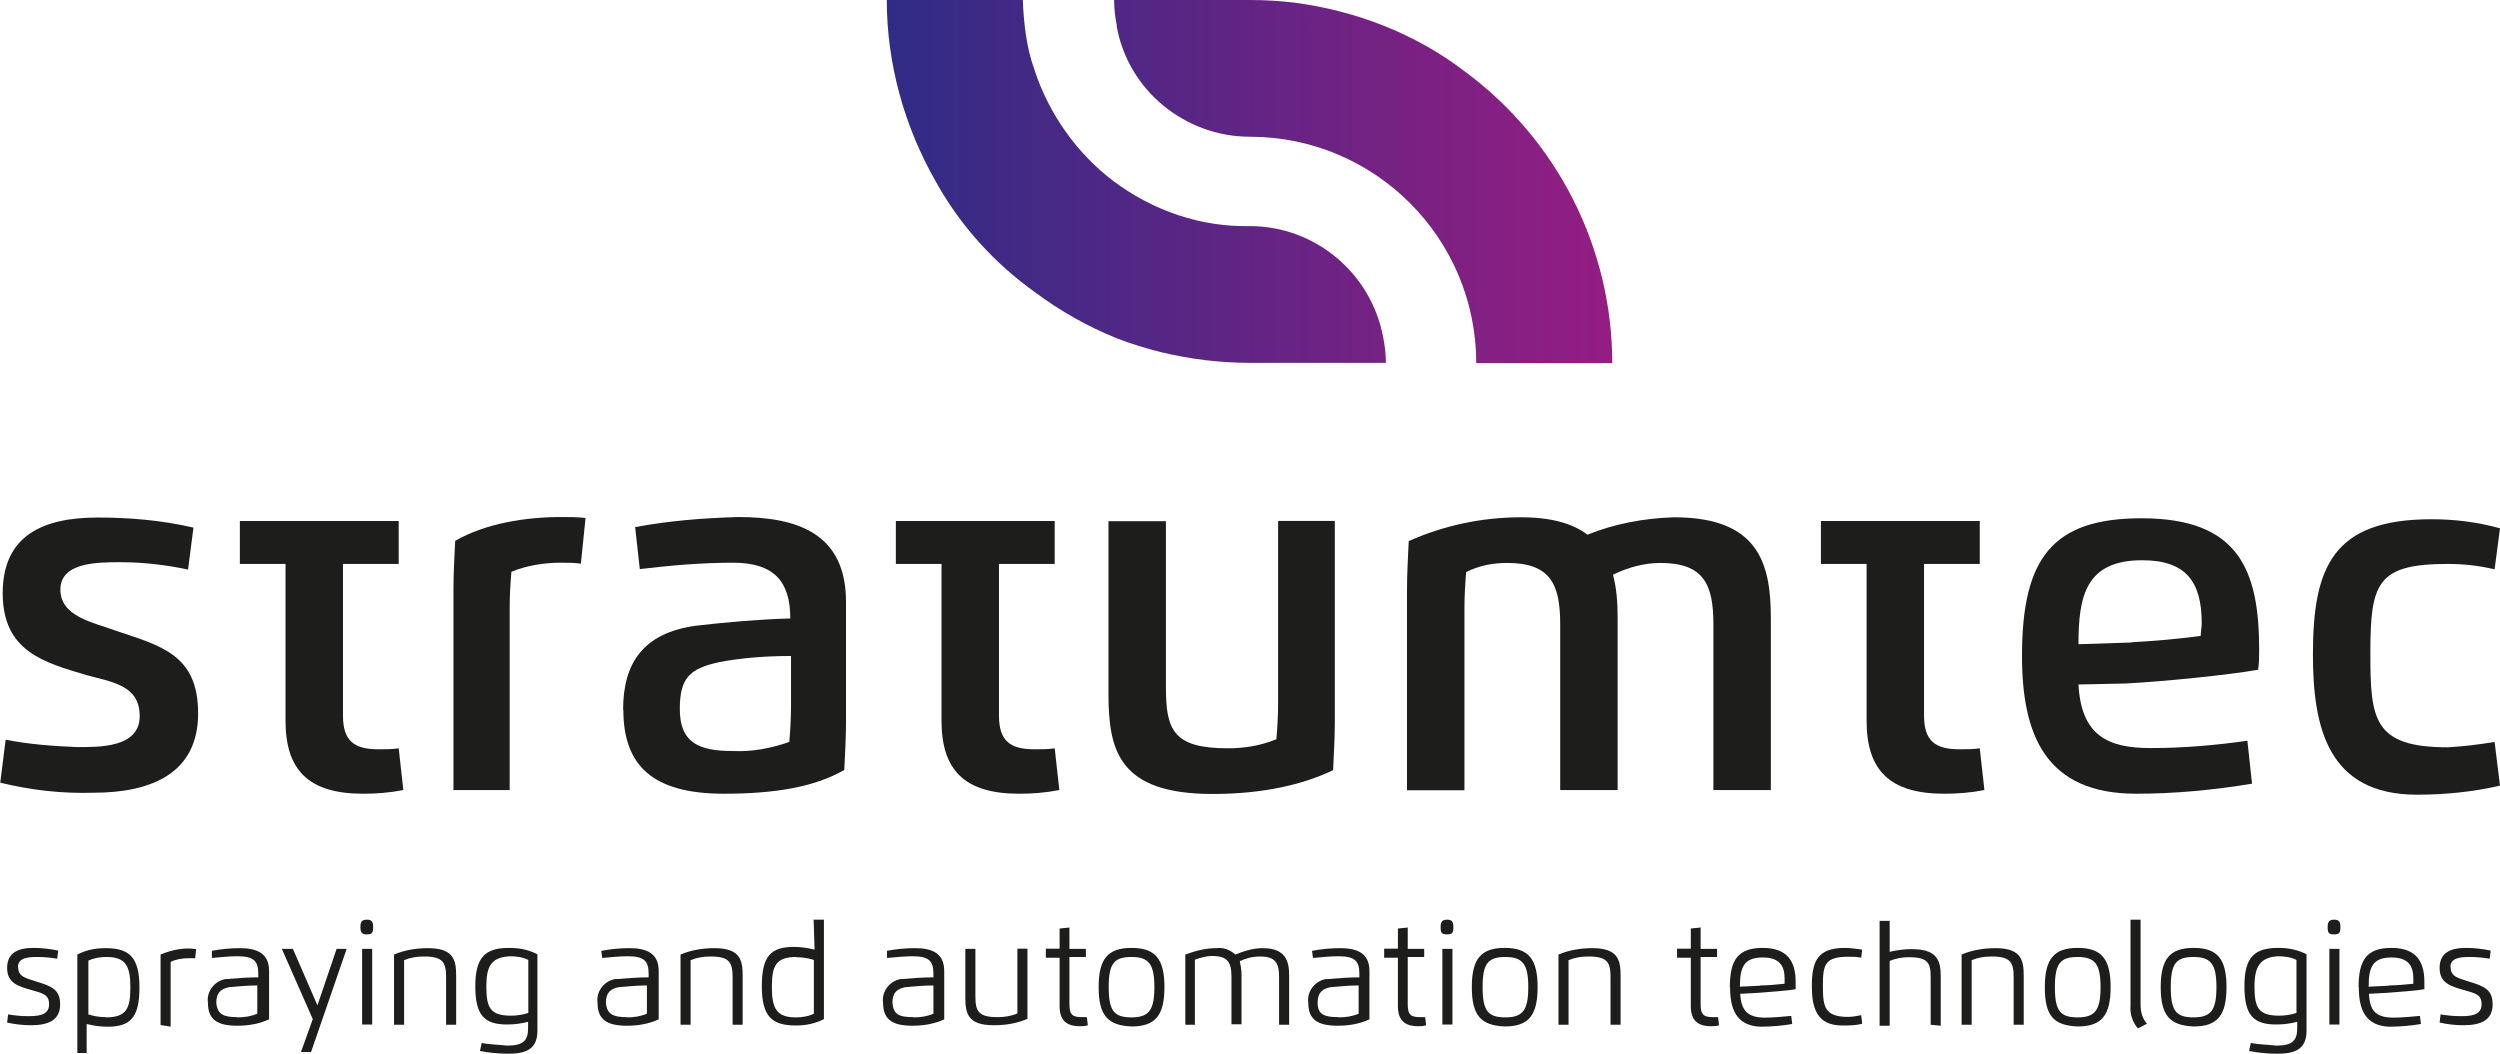 <?xml version="1.0" encoding="UTF-8"?> <svg xmlns="http://www.w3.org/2000/svg" xmlns:xlink="http://www.w3.org/1999/xlink" id="Layer_1" data-name="Layer 1" viewBox="0 0 101.83 42.92"><defs><style> .cls-1 { fill: url(#linear-gradient-2); } .cls-2 { fill: url(#linear-gradient); } .cls-3 { fill: #1d1d1b; } </style><linearGradient id="linear-gradient" x1="36.12" y1="-858.88" x2="65.69" y2="-858.88" gradientTransform="translate(0 -851.48) scale(1 -1)" gradientUnits="userSpaceOnUse"><stop offset="0" stop-color="#2f2c86"></stop><stop offset="1" stop-color="#951d82"></stop></linearGradient><linearGradient id="linear-gradient-2" x1="36.13" y1="-858.88" x2="65.7" y2="-858.88" gradientTransform="translate(0 -851.48) scale(1 -1)" gradientUnits="userSpaceOnUse"><stop offset="0" stop-color="#2f2c86"></stop><stop offset="1" stop-color="#951d82"></stop></linearGradient></defs><g id="Warstwa_2" data-name="Warstwa 2"><g id="Warstwa_1-2" data-name="Warstwa 1-2"><path class="cls-3" d="m.74,39.39c0,.41.33.45.74.59.63.19.97.33.97.93,0,.67-.52.85-1.19.85-.33,0-.67-.04-.97-.11l.04-.33c.26.04.52.07.78.07.37,0,.89,0,.89-.48,0-.41-.26-.45-.74-.59s-.97-.26-.97-.89.45-.82,1.08-.82c.33,0,.67.04,1,.11l-.04.33c-.26-.04-.52-.07-.78-.07-.33,0-.82,0-.82.41Z"></path><path class="cls-3" d="m3.6,42.89h-.45v-4.01c.37-.19.74-.26,1.15-.26.97,0,1.38.37,1.38,1.6s-.37,1.6-1.3,1.6c-.3,0-.56-.04-.85-.11v1.19h.07Zm.71-1.45c.85,0,1-.37,1-1.23s-.19-1.23-.97-1.23c-.26,0-.52.04-.74.15v2.19c.22.07.45.11.71.11Z"></path><path class="cls-3" d="m6.54,41.74v-2.86c.45-.19.97-.3,1.45-.22l-.04.37h-.26c-.26,0-.52.04-.74.15v2.64l-.41-.07Z"></path><path class="cls-3" d="m8.62,38.73c.37-.07.74-.11,1.15-.11.67,0,1.19.19,1.19.93v1.97c-.41.19-.85.26-1.3.26-.82,0-1.19-.26-1.19-.93-.07-.45.26-.89.71-.97h.04c.45-.04.89-.07,1.3-.07v-.15c0-.52-.19-.71-.85-.71-.33,0-.71.04-1.04.07v-.3Zm1.04,2.71c.3,0,.56-.04.82-.15v-1.15c-.41,0-.78.04-1.15.07-.33.07-.52.22-.52.63.04.48.3.59.85.59Z"></path><path class="cls-3" d="m13.71,38.65h.41l-1.45,4.2h-.41l.48-1.34-1.26-2.86h.45l1,2.3.78-2.3Z"></path><path class="cls-3" d="m14.68,37.76c0-.22.07-.3.26-.3s.26.07.26.3-.04.3-.26.3c-.19,0-.26-.07-.26-.3Zm.07.89h.41v3.08h-.41v-3.08Z"></path><path class="cls-3" d="m16.46,41.74h-.41v-2.86c.45-.19.93-.26,1.38-.26,1.04,0,1.15.48,1.15,1.11v2.01h-.41v-1.93c0-.59-.11-.85-.89-.85-.3,0-.56.04-.82.15v2.64Z"></path><path class="cls-3" d="m19.62,42.48c.33.07.71.07,1.04.11.67,0,.85-.22.85-.71v-.26c-.26.07-.56.11-.85.11-.93,0-1.3-.37-1.3-1.56s.41-1.56,1.38-1.56c.41,0,.78.07,1.15.26v3.12c0,.78-.52.93-1.19.93-.41,0-.78-.04-1.15-.11l.07-.33Zm.19-2.3c0,.85.15,1.19,1,1.19.26,0,.48-.04.71-.11v-2.16c-.22-.11-.48-.15-.74-.15-.78.04-.97.41-.97,1.23Z"></path><path class="cls-3" d="m24.49,38.73c.37-.07.74-.11,1.15-.11.67,0,1.19.19,1.19.93v1.97c-.41.19-.85.26-1.3.26-.82,0-1.19-.26-1.19-.93-.07-.45.26-.89.71-.97h.07c.45-.04.89-.07,1.3-.07v-.15c0-.52-.19-.71-.85-.71-.33,0-.71.04-1.04.07l-.04-.3Zm1.04,2.71c.3,0,.56-.04.82-.15v-1.15c-.41,0-.78.04-1.15.07-.33.07-.52.22-.52.63.04.48.3.59.85.59Z"></path><path class="cls-3" d="m28.13,41.74h-.41v-2.86c.45-.19.93-.26,1.38-.26,1.04,0,1.15.48,1.15,1.11v2.01h-.41v-1.93c0-.59-.11-.85-.89-.85-.3,0-.56.04-.82.15v2.64Z"></path><path class="cls-3" d="m33.15,37.46h.41v4.05c-.37.19-.74.26-1.15.26-.97,0-1.38-.37-1.38-1.6s.37-1.6,1.3-1.6c.3,0,.56.04.85.11l-.04-1.23Zm-.71,1.52c-.85,0-1,.37-1,1.23s.19,1.23.97,1.23c.26,0,.52-.04.74-.15v-2.19c-.22-.07-.45-.11-.71-.11Z"></path><path class="cls-3" d="m36.12,38.73c.37-.07.74-.11,1.15-.11.67,0,1.19.19,1.19.93v1.97c-.41.19-.85.26-1.3.26-.82,0-1.19-.26-1.19-.93-.07-.45.26-.89.71-.97h.04c.45-.04.89-.07,1.3-.07v-.15c0-.52-.19-.71-.85-.71-.33,0-.71.04-1.04.07v-.3Zm1.08,2.71c.3,0,.56-.04.82-.15v-1.15c-.41,0-.78.04-1.15.07-.33.07-.52.22-.52.63.04.48.26.59.85.59Z"></path><path class="cls-3" d="m39.32,38.65h.41v1.93c0,.59.11.85.89.85.3,0,.56-.04.82-.15v-2.64h.41v2.86c-.45.19-.89.26-1.38.26-1.04,0-1.15-.48-1.15-1.11v-2.01Z"></path><path class="cls-3" d="m43.56,37.8v.85h.67v.33h-.67v1.93c0,.45.15.52.52.52h.19l.04.33c-.11.04-.22.04-.33.04-.56,0-.82-.26-.82-.82v-1.97h-.56v-.37h.56v-.82l.41-.04Z"></path><path class="cls-3" d="m44.75,40.21c0-1.15.37-1.6,1.34-1.6s1.34.45,1.34,1.6-.37,1.6-1.34,1.6c-.97-.04-1.34-.45-1.34-1.6Zm2.27,0c0-.93-.22-1.23-.93-1.23s-.93.26-.93,1.23.22,1.23.93,1.23.93-.3.93-1.23Z"></path><path class="cls-3" d="m48.69,41.74h-.41v-2.86c.41-.15.82-.26,1.26-.26.3-.04.56.07.78.26.37-.15.74-.26,1.11-.26.93,0,1.08.52,1.08,1.11v2.01h-.41v-1.93c0-.59-.15-.85-.78-.85-.3,0-.56.07-.82.19.04.19.07.37.07.56v2.01h-.41v-1.93c0-.59-.15-.85-.78-.85-.26,0-.48.07-.71.15v2.68Z"></path><path class="cls-3" d="m53.44,38.73c.37-.07.74-.11,1.15-.11.67,0,1.19.19,1.19.93v1.97c-.41.19-.85.26-1.3.26-.82,0-1.19-.26-1.19-.93-.07-.45.26-.89.71-.97h.07c.45-.04.89-.07,1.3-.07v-.15c0-.52-.19-.71-.85-.71-.33,0-.71.04-1.04.07l-.04-.3Zm1.08,2.71c.3,0,.56-.04.82-.15v-1.15c-.41,0-.78.04-1.15.07-.33.07-.52.22-.52.63,0,.48.26.59.85.59h0Z"></path><path class="cls-3" d="m57.34,37.8v.85h.67v.33h-.67v1.93c0,.45.15.52.52.52h.19l.04.33c-.11.04-.22.04-.33.04-.56,0-.82-.26-.82-.82v-1.97h-.56v-.37h.56v-.82l.41-.04Z"></path><path class="cls-3" d="m58.68,37.76c0-.22.07-.3.26-.3s.26.07.26.3-.04.3-.26.3-.26-.07-.26-.3Zm.07.89h.41v3.08h-.41v-3.08Z"></path><path class="cls-3" d="m59.95,40.21c0-1.15.37-1.6,1.34-1.6s1.34.45,1.34,1.6-.37,1.6-1.34,1.6c-.97-.04-1.34-.45-1.34-1.6Zm2.3,0c0-.93-.22-1.23-.93-1.23s-.93.26-.93,1.23.22,1.23.93,1.23.93-.3.93-1.23h0Z"></path><path class="cls-3" d="m63.89,41.74h-.41v-2.86c.45-.19.93-.26,1.38-.26,1.04,0,1.15.48,1.15,1.11v2.01h-.41v-1.93c0-.59-.11-.85-.89-.85-.3,0-.56.04-.82.15v2.64Z"></path><path class="cls-3" d="m69.27,37.8v.85h.67v.33h-.67v1.93c0,.45.15.52.52.52h.19l.04.33c-.11.04-.22.04-.33.04-.56,0-.82-.26-.82-.82v-1.97h-.56v-.37h.56v-.82l.41-.04Z"></path><path class="cls-3" d="m70.46,40.21c0-1.11.33-1.6,1.34-1.6s1.34.56,1.34,1.38v.3c-.33.07-1.08.11-1.52.15l-.74.04c.04.63.26.97,1,.97.37,0,.74-.04,1.08-.07l.04.33c-.41.07-.85.11-1.3.11-.97-.04-1.23-.71-1.23-1.6Zm1.23-.07c.26,0,.74-.04,1-.07v-.22c0-.52-.22-.85-.89-.85-.78,0-.93.41-.93,1.19l.82-.04Z"></path><path class="cls-3" d="m75.85,41.7c-.26.07-.52.07-.82.07-1.04,0-1.23-.74-1.23-1.6,0-1,.22-1.56,1.34-1.56.22,0,.48.04.71.07l-.04.33c-.19-.04-.33-.04-.52-.04-.97,0-1.04.33-1.04,1.19s.07,1.26,1.04,1.26c.19,0,.33-.04.52-.07l.04.33Z"></path><path class="cls-3" d="m78.64,41.74v-1.93c0-.59-.11-.82-.89-.82-.26,0-.52.04-.78.15v2.64h-.41v-4.27h.41v1.26c.3-.07.59-.11.89-.11,1.04,0,1.19.45,1.19,1.11v2.01l-.41-.04Z"></path><path class="cls-3" d="m80.31,41.74h-.41v-2.86c.45-.19.93-.26,1.38-.26,1.04,0,1.15.48,1.15,1.11v2.01h-.41v-1.93c0-.59-.11-.85-.89-.85-.3,0-.56.04-.82.15v2.64Z"></path><path class="cls-3" d="m83.29,40.21c0-1.15.37-1.6,1.34-1.6s1.34.45,1.34,1.6-.37,1.6-1.34,1.6c-1-.04-1.34-.45-1.34-1.6Zm2.27,0c0-.93-.22-1.23-.93-1.23s-.93.26-.93,1.23.22,1.23.93,1.23.93-.3.93-1.23Z"></path><path class="cls-3" d="m86.78,37.46h.41v3.46c0,.3.07.56.26.78l-.37.19c-.22-.26-.33-.59-.3-.93v-3.49Z"></path><path class="cls-3" d="m88.01,40.21c0-1.15.37-1.6,1.34-1.6s1.34.45,1.34,1.6-.37,1.6-1.34,1.6c-.97-.04-1.34-.45-1.34-1.6Zm2.27,0c0-.93-.22-1.23-.93-1.23s-.93.26-.93,1.23.22,1.23.93,1.23.93-.3.93-1.23Z"></path><path class="cls-3" d="m91.68,42.48c.33.07.71.07,1.04.11.67,0,.85-.22.85-.71v-.26c-.26.07-.56.11-.85.11-.93,0-1.3-.37-1.3-1.56s.41-1.56,1.38-1.56c.41,0,.78.07,1.15.26v3.12c0,.78-.52.93-1.19.93-.41,0-.78-.04-1.15-.11l.07-.33Zm.15-2.3c0,.85.15,1.19,1,1.19.26,0,.48-.04.71-.11v-2.16c-.22-.11-.48-.15-.74-.15-.74.04-.97.41-.97,1.23Z"></path><path class="cls-3" d="m94.81,37.76c0-.22.07-.3.26-.3s.26.07.26.3-.04.3-.26.3-.26-.07-.26-.3Zm.07.89h.41v3.08h-.41v-3.08h0Z"></path><path class="cls-3" d="m96.07,40.21c0-1.11.33-1.6,1.34-1.6s1.34.56,1.34,1.38v.3c-.33.07-1.08.11-1.52.15l-.74.04c.04.63.22.97,1,.97.37,0,.74-.04,1.08-.07l.04.33c-.41.07-.85.11-1.3.11-.97-.04-1.23-.71-1.23-1.6Zm1.23-.07c.26,0,.74-.04,1-.07v-.22c0-.52-.22-.85-.89-.85-.78,0-.93.41-.93,1.19l.82-.04Z"></path><path class="cls-3" d="m99.82,39.39c0,.41.33.45.74.59.63.19.97.33.97.93,0,.67-.52.85-1.19.85-.33,0-.67-.04-.97-.11l.04-.33c.26.04.52.07.78.07.37,0,.89,0,.89-.48,0-.41-.26-.45-.74-.59s-.97-.26-.97-.89.45-.82,1.08-.82c.33,0,.67.04,1,.11l-.04.33c-.26-.04-.52-.07-.78-.07-.33,0-.82,0-.82.41Z"></path><path class="cls-3" d="m5.69,29.17c0-1.26-1.11-1.38-2.16-1.67-1.75-.52-3.42-.97-3.42-3.34s1.67-3.08,3.87-3.08c1.3,0,2.6.11,3.9.41l-.22,1.71c-.89-.19-1.82-.3-2.75-.3s-2.45,0-2.45,1.11,1.34,1.34,2.23,1.67c1.86.63,3.38.97,3.38,3.38s-1.86,3.23-4.27,3.23c-1.3.04-2.56-.11-3.79-.41l.22-1.75c.97.19,1.93.26,2.9.3.89,0,2.56.04,2.56-1.26Z"></path><path class="cls-3" d="m16.43,32.18c-.56.11-1.11.15-1.64.15-2.23,0-3.16-.97-3.16-2.97v-6.39h-1.86v-1.75h6.47v1.75h-2.27v6.17c0,1.04.45,1.38,1.45,1.38.3,0,.56,0,.82-.04l.19,1.71Z"></path><path class="cls-3" d="m20.81,32.18h-2.34v-8.14c0-.71.04-1.34.07-2.01,1.23-.71,2.86-.97,4.31-.97.37,0,.71,0,1,.04l-.19,1.86c-.26-.04-.56-.04-.82-.04-.67,0-1.38.11-2.01.37-.04.48-.07.97-.07,1.49v7.4h.04Z"></path><path class="cls-3" d="m25.38,28.91c0-1.9.82-3.12,2.94-3.42,1.3-.15,2.56-.26,3.87-.3,0-1.52-.67-2.27-2.34-2.27-1.26,0-2.53.11-3.79.26l-.19-1.71c1.38-.26,2.79-.37,4.2-.41,2.42,0,4.39.67,4.39,3.46v4.83c0,.71-.04,1.34-.07,2.01-1.23.71-2.86.97-4.91.97-2.9,0-4.09-1.15-4.09-3.42Zm6.84-2.19c-1,0-2.01.07-2.97.26-1.15.26-1.56.63-1.56,1.9,0,1.38.78,1.71,2.16,1.71.78.04,1.56-.11,2.3-.37.04-.48.07-.97.07-1.49v-2.01Z"></path><path class="cls-3" d="m43.15,32.18c-.56.11-1.11.15-1.64.15-2.23,0-3.16-.97-3.16-2.97v-6.39h-1.86v-1.75h6.47v1.75h-2.27v6.17c0,1.04.45,1.38,1.45,1.38.3,0,.56,0,.82-.04l.19,1.71Z"></path><path class="cls-3" d="m52.03,21.22h2.34v8.14c0,.71-.04,1.34-.07,2.01-1.23.59-2.86.97-4.91.97-3.83,0-4.24-1.78-4.24-4.09v-7.02h2.34v6.76c0,1.75.3,2.49,2.53,2.49.67,0,1.34-.11,1.97-.37.04-.48.07-.97.07-1.49v-7.4h-.04Z"></path><path class="cls-3" d="m65.89,32.18h-2.34v-6.76c0-1.64-.41-2.49-2.16-2.49-.59,0-1.15.11-1.67.37-.04.48-.07.97-.07,1.49v7.4h-2.34v-8.14c0-.71.04-1.34.07-2.01,1.41-.63,2.97-.97,4.57-.97,1.26,0,2.12.26,2.71.71,1.11-.45,2.3-.67,3.53-.71,3.42,0,3.94,1.86,3.94,4.09v7.02h-2.34v-6.76c0-1.64-.41-2.49-2.16-2.49-.67,0-1.34.19-1.93.48.15.56.19,1.15.19,1.75v7.02Z"></path><path class="cls-3" d="m80.83,32.18c-.56.11-1.11.15-1.64.15-2.23,0-3.16-.97-3.16-2.97v-6.39h-1.86v-1.75h6.47v1.75h-2.27v6.17c0,1.04.45,1.38,1.45,1.38.3,0,.56,0,.82-.04l.19,1.71Z"></path><path class="cls-3" d="m84.66,27.87c.11,2.12,1.23,2.6,2.94,2.6,1.3,0,2.64-.11,3.94-.3l.19,1.75c-1.56.26-3.16.41-4.72.41-3.68,0-4.65-2.38-4.65-5.61,0-3.98,1.23-5.61,4.87-5.61,3.94,0,4.79,2.08,4.79,5.35,0,.26,0,.52-.04.82-1.26.22-3.87.48-5.39.56l-1.93.04Zm2.16-1.71c.82-.04,2.08-.15,2.82-.26,0-.19.04-.33.04-.52,0-1.67-.63-2.56-2.42-2.56-2.3,0-2.6,1.45-2.6,3.42l2.16-.07Z"></path><path class="cls-3" d="m101.61,23.19c-.63-.15-1.26-.22-1.9-.22-2.9,0-3.16.78-3.16,3.64,0,2.68.11,3.83,3.16,3.83.63-.04,1.26-.11,1.9-.22l.22,1.78c-1.11.26-2.27.37-3.38.37-3.64,0-4.24-2.75-4.24-5.72,0-3.57.82-5.5,4.83-5.5.93,0,1.86.11,2.79.37l-.22,1.67Z"></path><g><path class="cls-2" d="m42.14,2.86c.59,1.78,1.71,3.38,3.23,4.53,1.6,1.19,3.53,1.86,5.54,1.82,2.64,0,4.94,1.9,5.43,4.53.07.33.11.71.11,1.04h-5.54c-.59,0-1.23-.04-1.82-.11-.59-.07-1.23-.19-1.82-.33h0c-.59-.15-1.19-.33-1.78-.56-1.19-.48-2.3-1.11-3.31-1.86-1.67-1.19-3.05-2.71-4.05-4.5-1.3-2.27-2.01-4.83-2.01-7.43h5.54c.04.97.15,1.97.48,2.86Z"></path><path class="cls-1" d="m45.49,1.04c-.07-.33-.11-.71-.11-1.04h5.54c.63,0,1.23.04,1.82.11,2.49.33,4.91,1.26,6.91,2.79,3.79,2.79,6.02,7.21,6.02,11.89h-5.54c0-5.09-4.13-9.22-9.22-9.22h0c-2.64,0-4.98-1.9-5.43-4.53Z"></path></g></g></g></svg> 